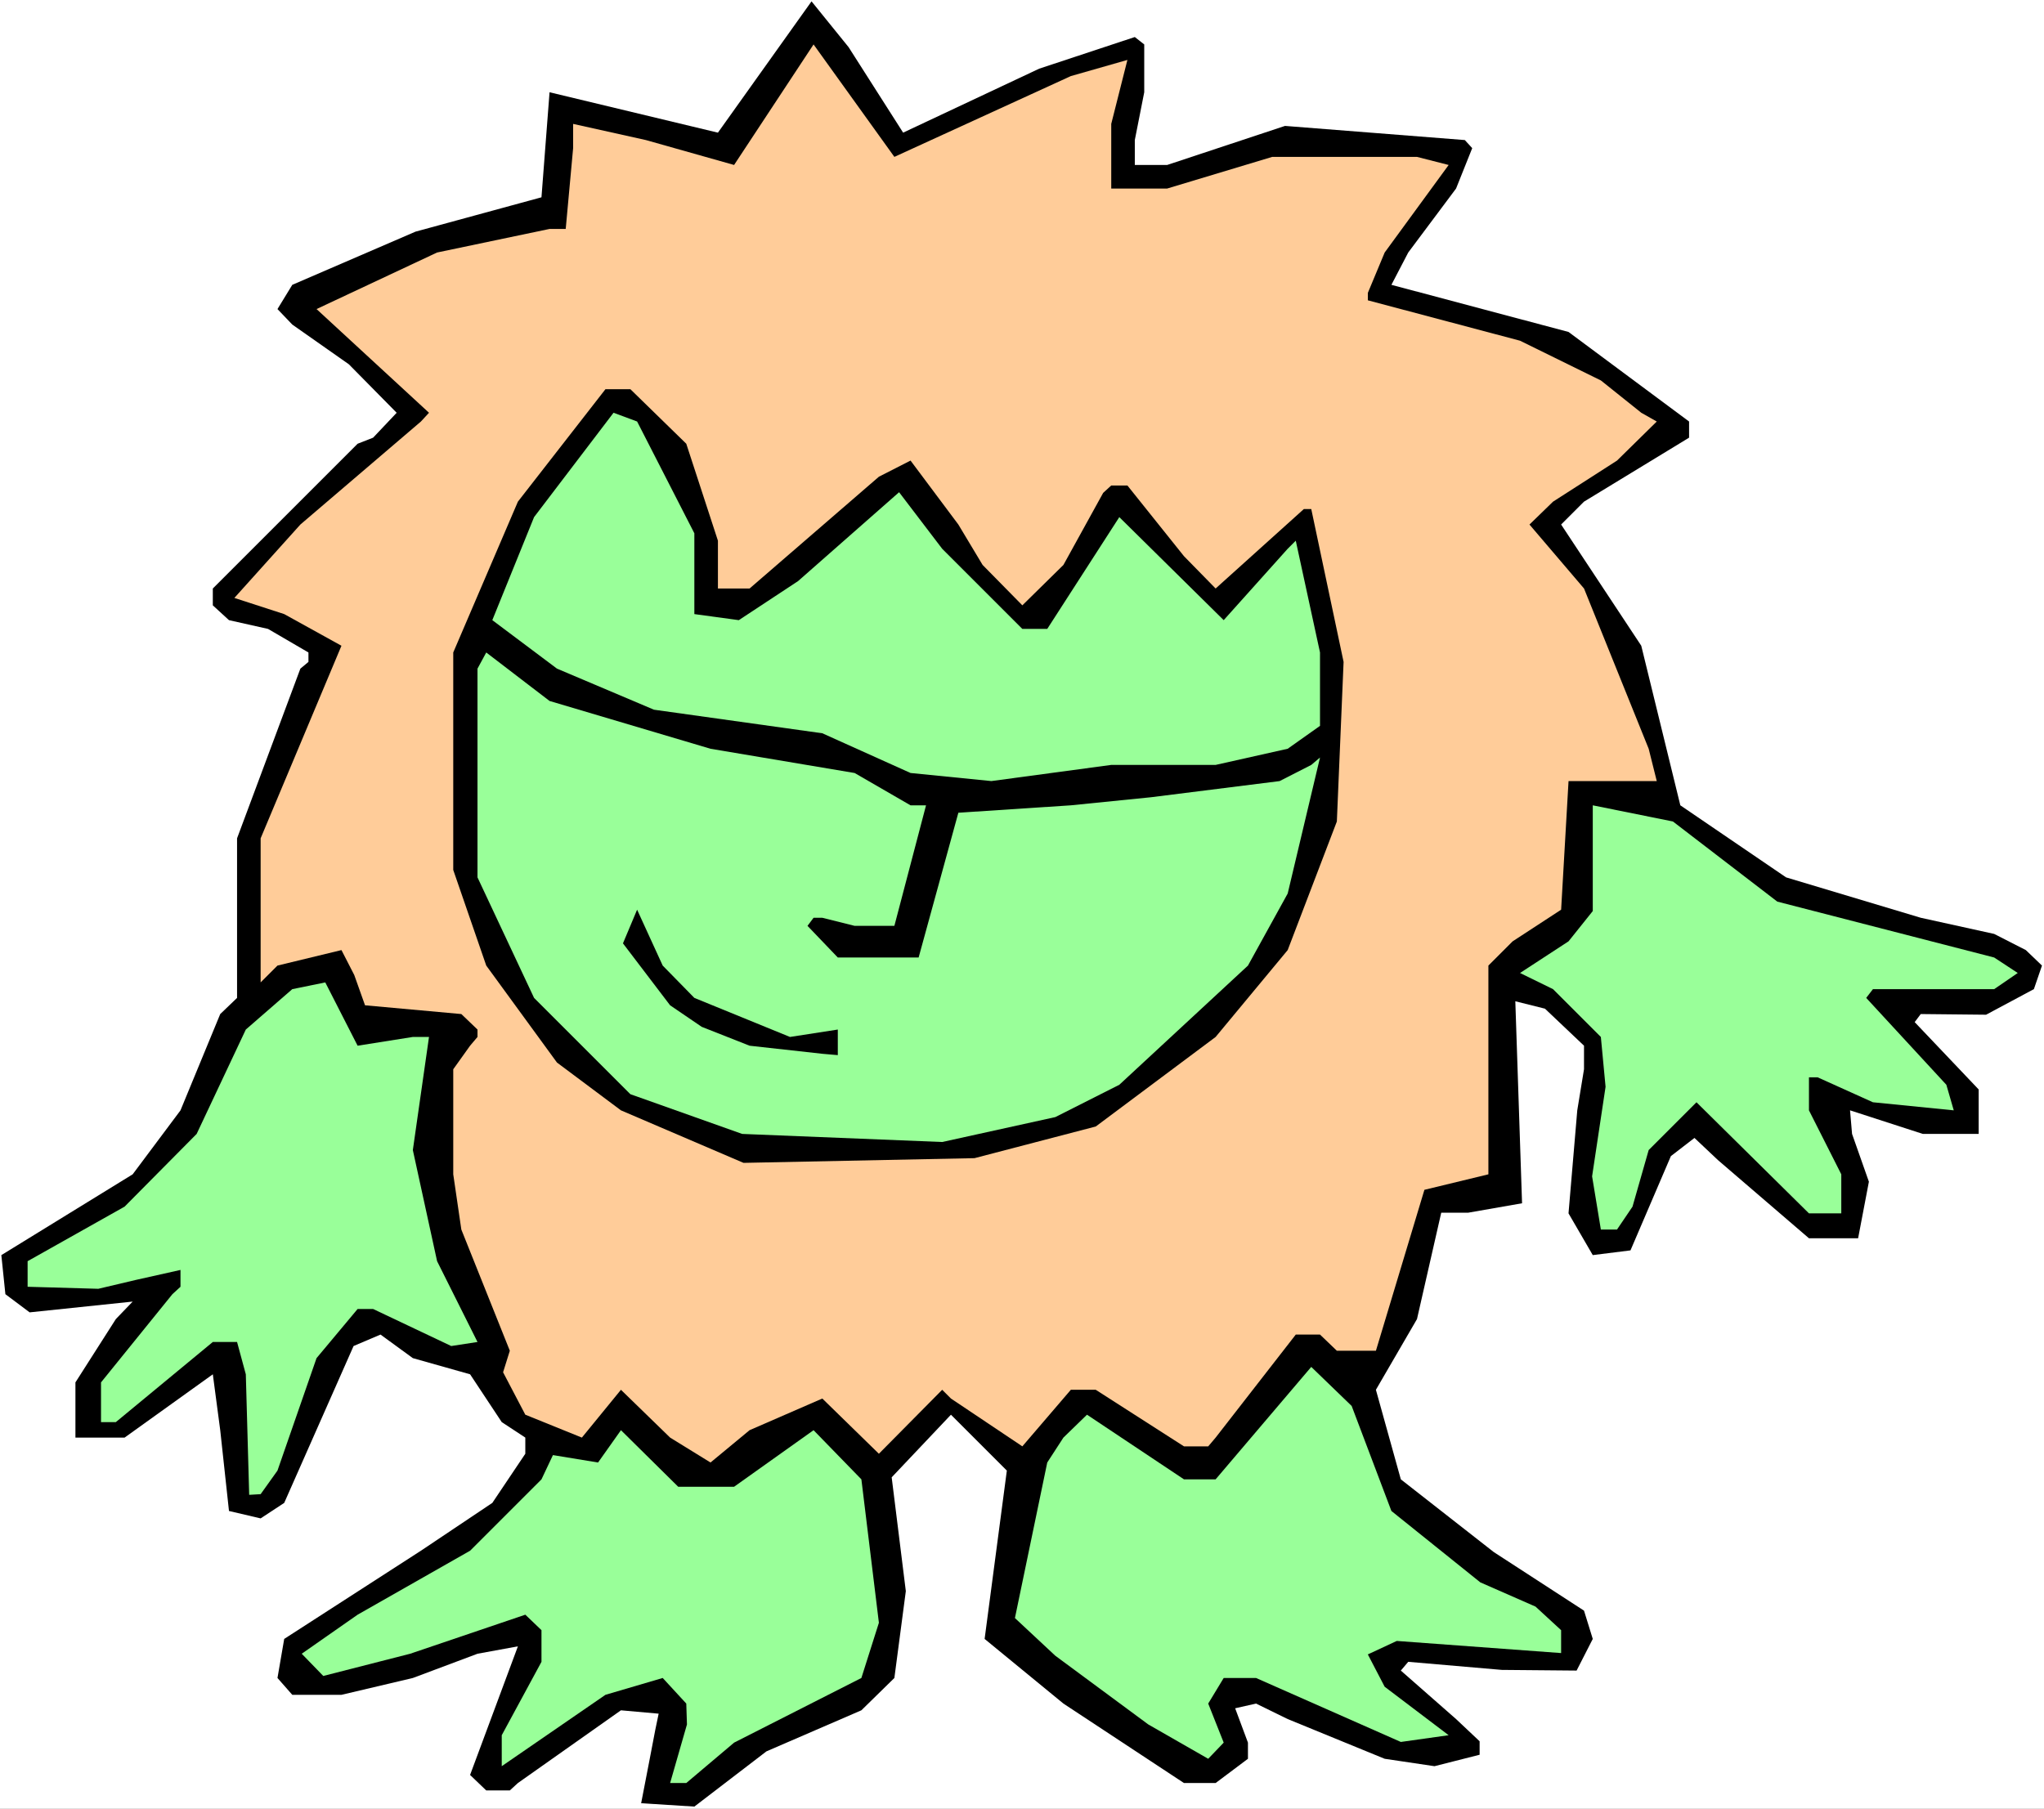 <?xml version="1.0" encoding="UTF-8" standalone="no"?>
<svg
   version="1.0"
   width="129.766mm"
   height="114.844mm"
   id="svg11"
   sodipodi:docname="Goblin 14.wmf"
   xmlns:inkscape="http://www.inkscape.org/namespaces/inkscape"
   xmlns:sodipodi="http://sodipodi.sourceforge.net/DTD/sodipodi-0.dtd"
   xmlns="http://www.w3.org/2000/svg"
   xmlns:svg="http://www.w3.org/2000/svg">
  <rect width="100%" height="100%" fill="#808080" stroke="none"/>
  <sodipodi:namedview
     id="namedview11"
     pagecolor="#ffffff"
     bordercolor="#000000"
     borderopacity="0.25"
     inkscape:showpageshadow="2"
     inkscape:pageopacity="0.0"
     inkscape:pagecheckerboard="0"
     inkscape:deskcolor="#d1d1d1"
     inkscape:document-units="mm" />
  <defs
     id="defs1">
    <pattern
       id="WMFhbasepattern"
       patternUnits="userSpaceOnUse"
       width="6"
       height="6"
       x="0"
       y="0" />
  </defs>
  <path
     style="fill:#ffffff;fill-opacity:1;fill-rule:evenodd;stroke:none"
     d="M 0,434.056 H 490.455 V 0 H 0 Z"
     id="path1" />
  <path
     style="fill:#000000;fill-opacity:1;fill-rule:evenodd;stroke:none"
     d="m 203.616,11.312 13.09,20.523 32.643,-15.352 22.947,-7.595 2.262,1.778 V 22.139 l -2.262,11.474 v 5.979 h 7.757 l 28.28,-9.373 43.147,3.394 1.778,1.939 -3.878,9.696 -11.474,15.352 -4.04,7.757 42.501,11.312 28.926,21.493 v 3.878 l -25.21,15.352 -5.494,5.494 19.23,29.088 9.373,38.299 25.371,17.291 32.32,9.696 17.614,3.878 7.595,3.878 3.878,3.717 -1.939,5.656 -11.474,6.141 -15.675,-0.162 -1.454,1.939 15.352,16.16 v 10.666 h -13.413 l -17.453,-5.656 0.485,5.656 4.04,11.474 -2.586,13.574 h -11.797 l -21.816,-18.746 -5.656,-5.333 -5.656,4.363 -9.696,22.624 -9.05,1.131 -5.818,-10.019 2.101,-24.725 1.616,-9.858 V 250.964 l -9.373,-8.888 -7.11,-1.778 1.616,48.48 -12.928,2.262 h -6.464 l -5.818,25.533 -9.858,16.968 5.979,21.493 22.301,17.453 21.654,14.059 2.101,6.787 -3.878,7.595 -17.938,-0.162 -22.462,-1.939 -1.778,2.101 13.251,11.635 5.656,5.333 v 3.232 l -10.827,2.747 -11.958,-1.778 -23.27,-9.534 -7.595,-3.717 -5.01,1.131 3.07,8.242 v 3.878 l -7.757,5.818 h -7.595 l -28.926,-19.069 -18.907,-15.514 5.333,-40.4 -13.413,-13.413 -14.221,15.029 3.394,27.31 -2.747,20.846 -7.918,7.757 -22.786,9.858 -17.291,13.251 -12.766,-0.808 1.939,-10.019 1.454,-7.595 0.808,-3.878 -9.05,-0.808 -24.725,17.453 -1.939,1.778 h -5.656 l -3.878,-3.717 11.474,-30.866 -9.696,1.778 -15.514,5.818 -17.13,4.04 H 70.134 l -3.555,-4.04 1.616,-9.373 32.805,-21.17 17.13,-11.474 7.918,-11.797 v -3.878 l -5.656,-3.717 -7.595,-11.474 -13.736,-3.878 -7.757,-5.656 -6.464,2.747 -16.645,37.653 -5.656,3.717 -7.595,-1.778 L 52.843,343.237 51.066,329.825 29.896,345.015 H 18.099 v -13.251 l 9.696,-15.19 4.04,-4.202 -24.725,2.586 -5.818,-4.363 -0.97,-9.373 31.512,-19.392 11.474,-15.352 9.534,-23.109 4.04,-3.878 v -38.299 l 15.19,-40.723 1.939,-1.616 v -2.262 l -9.696,-5.656 -9.373,-2.101 -3.878,-3.555 v -4.04 l 34.744,-34.744 3.717,-1.454 5.656,-5.979 -11.474,-11.635 -13.574,-9.534 -3.555,-3.717 3.555,-5.818 29.573,-12.766 30.219,-8.242 1.939,-25.21 40.4,9.696 22.462,-31.512 z"
     id="path2" />
  <path
     style="fill:#ffcc99;fill-opacity:1;fill-rule:evenodd;stroke:none"
     d="m 256.944,18.261 13.574,-3.878 -3.878,15.352 v 15.514 h 13.413 l 25.21,-7.595 h 34.744 l 7.595,1.939 -15.352,21.008 -4.04,9.696 v 1.778 l 36.522,9.696 19.392,9.534 9.696,7.757 3.717,2.101 -9.534,9.373 -15.352,9.858 -5.656,5.494 13.09,15.352 15.514,38.461 1.939,7.757 h -21.17 l -1.778,30.866 -11.635,7.595 -5.818,5.818 v 50.096 l -15.352,3.717 -11.635,38.622 h -9.373 l -4.04,-3.878 h -5.818 l -19.23,24.725 -1.778,2.101 h -5.818 L 262.923,333.541 h -5.979 l -11.635,13.574 -17.13,-11.474 -2.101,-2.101 -15.19,15.352 -13.574,-13.251 -17.453,7.595 -9.373,7.757 -9.696,-5.979 -11.797,-11.474 -9.373,11.474 -13.574,-5.494 -5.333,-10.181 1.616,-5.171 -11.635,-29.088 -1.939,-13.251 v -25.21 l 4.04,-5.656 1.778,-2.101 v -1.778 l -3.878,-3.717 -23.109,-2.101 -2.586,-7.272 -3.07,-5.979 -15.352,3.717 -4.04,4.04 V 201.191 L 81.931,154.974 68.195,147.379 56.237,143.5 72.074,125.886 101,101.161 102.939,99.06 75.952,74.174 104.878,60.6 131.865,54.944 h 3.878 l 1.778,-19.392 v -5.818 l 17.453,3.878 21.17,5.979 19.069,-28.926 19.392,26.987 z"
     id="path3" />
  <path
     style="fill:#000000;fill-opacity:1;fill-rule:evenodd;stroke:none"
     d="m 164.67,106.494 7.595,23.27 v 11.474 h 7.595 l 31.027,-26.826 7.595,-3.878 11.474,15.352 5.818,9.696 9.534,9.696 9.858,-9.696 9.534,-17.291 1.939,-1.778 h 3.878 l 13.574,16.968 7.595,7.757 21.17,-19.069 h 1.778 l 7.757,36.683 -1.616,38.299 -11.797,30.866 -17.291,20.846 -28.765,21.493 -29.088,7.595 -55.429,1.131 -29.411,-12.605 -15.352,-11.474 -16.968,-23.27 -7.918,-22.947 V 156.59 l 15.514,-36.198 21.008,-26.987 h 5.979 z"
     id="path4" />
  <path
     style="fill:#99ff99;fill-opacity:1;fill-rule:evenodd;stroke:none"
     d="m 166.609,127.987 v 19.392 l 10.666,1.454 14.221,-9.373 24.24,-21.331 10.342,13.574 19.23,19.23 h 5.979 l 17.291,-26.826 25.048,24.725 15.352,-17.13 1.939,-1.939 5.818,26.826 v 17.614 l -7.757,5.494 -17.291,3.878 H 266.64 l -28.765,3.878 -19.392,-1.939 -21.17,-9.534 -40.4,-5.656 -23.27,-9.858 -15.514,-11.635 10.019,-24.725 19.069,-25.048 5.656,2.101 z"
     id="path5" />
  <path
     style="fill:#99ff99;fill-opacity:1;fill-rule:evenodd;stroke:none"
     d="m 170.488,179.699 34.582,5.818 13.413,7.757 h 3.717 l -7.595,28.926 h -9.534 l -7.757,-1.939 h -2.101 l -1.454,1.939 7.272,7.595 h 19.392 l 9.534,-34.744 26.987,-1.778 19.23,-1.939 30.866,-3.878 7.595,-3.878 2.101,-1.778 -7.757,32.643 -9.534,17.291 -30.866,28.603 -15.352,7.757 -27.149,5.979 -47.995,-1.939 -26.826,-9.534 -23.109,-23.109 -13.574,-28.926 v -50.096 l 2.101,-3.878 15.19,11.635 z"
     id="path6" />
  <path
     style="fill:#99ff99;fill-opacity:1;fill-rule:evenodd;stroke:none"
     d="m 426.462,216.382 52.035,13.413 5.656,3.717 -5.656,3.878 h -29.088 l -1.616,2.101 19.23,20.846 1.778,6.141 -19.392,-1.939 -13.251,-5.979 h -2.101 v 7.918 l 7.757,15.352 v 9.373 h -7.757 l -26.987,-26.664 -11.474,11.474 -3.878,13.574 -3.717,5.494 h -3.878 l -2.101,-12.766 3.232,-21.493 -1.131,-11.958 -11.474,-11.474 -7.918,-3.878 11.635,-7.595 5.818,-7.272 v -25.371 l 19.23,3.878 z"
     id="path7" />
  <path
     style="fill:#000000;fill-opacity:1;fill-rule:evenodd;stroke:none"
     d="m 166.609,239.49 22.947,9.373 11.474,-1.778 v 6.141 l -3.717,-0.323 -17.453,-1.939 -11.474,-4.525 -7.595,-5.171 -11.312,-14.867 3.394,-8.08 6.141,13.413 z"
     id="path8" />
  <path
     style="fill:#99ff99;fill-opacity:1;fill-rule:evenodd;stroke:none"
     d="m 99.061,248.863 h 3.878 l -3.878,27.149 5.818,26.664 9.696,19.392 -6.302,0.97 -18.746,-8.888 h -3.717 l -9.858,11.797 -9.373,26.987 -4.04,5.656 -2.747,0.162 -0.808,-28.926 -2.101,-7.757 h -5.818 l -23.27,19.23 h -3.555 v -9.534 l 17.13,-21.17 1.939,-1.778 v -4.04 l -10.827,2.424 -8.888,2.101 -16.968,-0.485 v -6.141 l 23.27,-13.09 17.291,-17.453 11.797,-25.048 11.15,-9.696 7.918,-1.616 7.757,15.19 z"
     id="path9" />
  <path
     style="fill:#99ff99;fill-opacity:1;fill-rule:evenodd;stroke:none"
     d="m 333.865,362.629 21.331,17.13 13.251,5.818 6.141,5.656 v 5.494 l -39.43,-2.909 -6.949,3.232 4.04,7.757 15.352,11.635 -11.474,1.616 -34.744,-15.352 h -7.757 l -3.717,6.141 3.717,9.373 -3.717,3.878 -14.382,-8.242 -22.301,-16.483 -9.696,-9.05 7.757,-37.329 3.878,-5.979 5.656,-5.494 23.27,15.514 h 7.595 l 22.947,-26.987 9.696,9.373 z"
     id="path10" />
  <path
     style="fill:#99ff99;fill-opacity:1;fill-rule:evenodd;stroke:none"
     d="m 176.144,356.812 19.069,-13.574 11.474,11.797 4.202,34.421 -4.202,13.251 -30.542,15.514 -11.474,9.696 h -3.878 l 4.04,-14.059 -0.162,-5.01 -5.656,-6.141 -13.736,4.04 -24.886,17.13 v -7.434 l 9.534,-17.614 v -7.595 l -3.878,-3.717 -27.634,9.373 -20.846,5.333 -5.171,-5.333 13.413,-9.373 26.987,-15.352 17.13,-17.13 2.747,-5.818 10.827,1.778 5.494,-7.757 13.736,13.574 z"
     id="path11" />
</svg>
